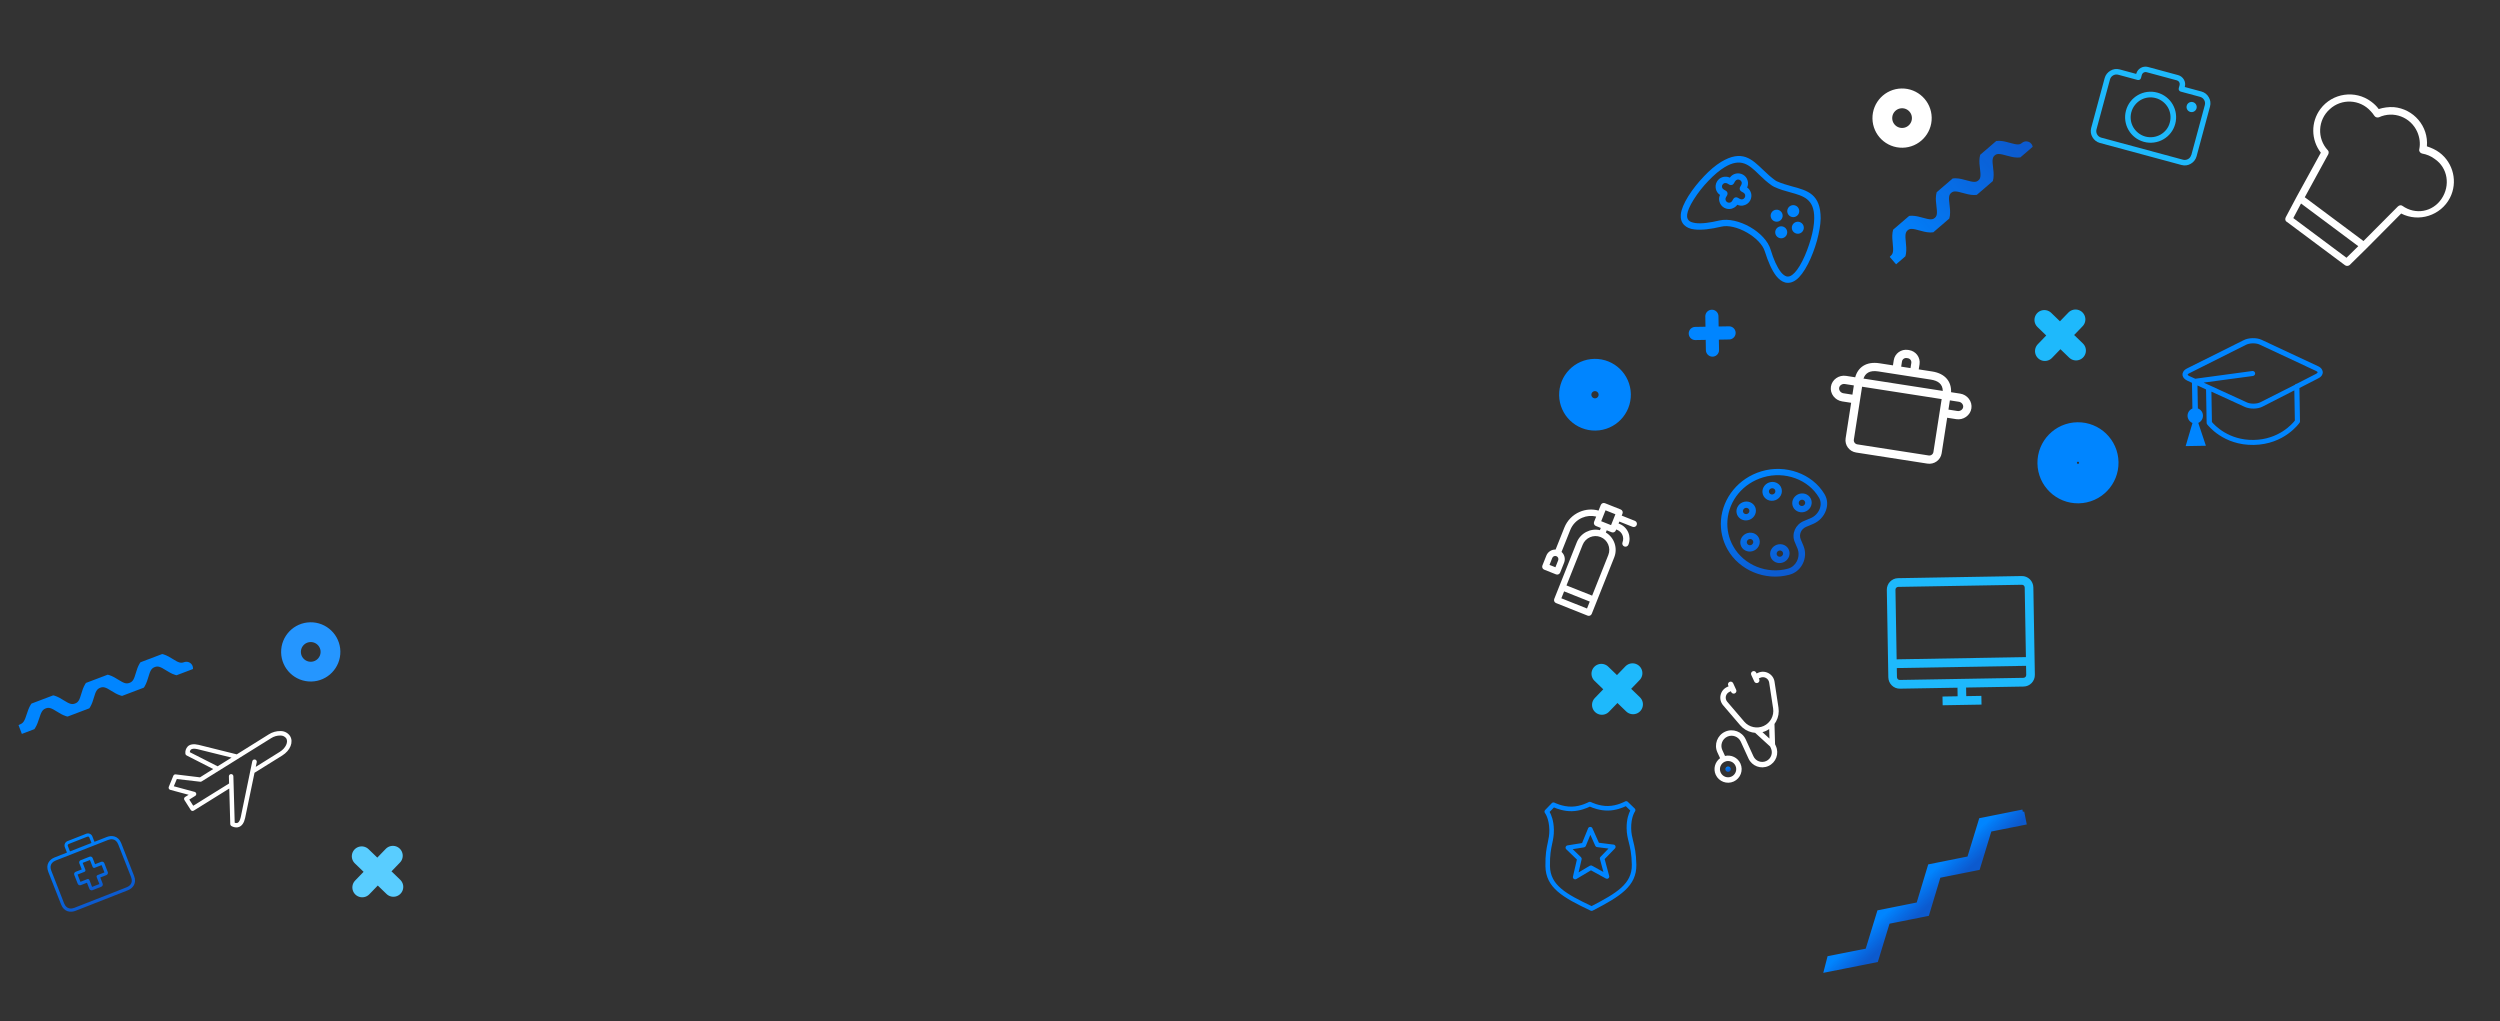 <?xml version="1.0" encoding="UTF-8"?> <svg xmlns="http://www.w3.org/2000/svg" width="235" height="96" viewBox="0 0 235 96" fill="none"><rect x="0" y="0" width="235" height="96" fill="#333333" stroke="none"/> <path d="M207.624 9.142C207.482 8.881 207.242 8.685 206.932 8.601L205.369 8.179L205.374 8.16C205.438 7.925 205.404 7.674 205.285 7.48C205.168 7.277 204.977 7.124 204.742 7.06L201.918 6.297C201.673 6.231 201.431 6.267 201.228 6.384C201.024 6.501 200.872 6.692 200.808 6.927L200.803 6.946L199.25 6.526C198.939 6.442 198.633 6.491 198.379 6.645C198.128 6.789 197.92 7.036 197.839 7.337L196.572 12.025C196.489 12.336 196.537 12.642 196.691 12.896C196.835 13.147 197.082 13.355 197.383 13.436L205.065 15.511C205.376 15.595 205.682 15.547 205.936 15.393C206.187 15.249 206.395 15.002 206.476 14.7L207.742 10.012C207.826 9.702 207.778 9.396 207.624 9.142ZM205.987 14.568L205.977 14.566C205.931 14.735 205.825 14.868 205.681 14.95C205.538 15.033 205.369 15.058 205.2 15.012L197.518 12.937C197.349 12.892 197.216 12.785 197.133 12.642C197.051 12.498 197.026 12.33 197.071 12.16L198.338 7.472C198.384 7.302 198.49 7.17 198.634 7.087C198.777 7.005 198.946 6.979 199.115 7.025L200.932 7.516C201.073 7.554 201.217 7.472 201.255 7.331L201.328 7.058C201.356 6.954 201.42 6.87 201.503 6.822C201.587 6.774 201.691 6.762 201.795 6.79L204.61 7.55C204.713 7.578 204.797 7.641 204.845 7.725C204.893 7.808 204.906 7.913 204.878 8.016L204.804 8.289C204.766 8.43 204.848 8.574 204.989 8.612L206.806 9.103C206.976 9.149 207.109 9.255 207.191 9.399C207.274 9.542 207.299 9.711 207.253 9.88L205.987 14.568Z" fill="#1EB9FC"></path> <path d="M202.783 8.703C202.143 8.53 201.488 8.636 200.962 8.938C200.424 9.248 200.015 9.753 199.842 10.393C199.669 11.033 199.775 11.688 200.077 12.214C200.386 12.752 200.892 13.162 201.532 13.335C202.172 13.508 202.827 13.402 203.353 13.099C203.891 12.79 204.3 12.285 204.473 11.644C204.646 11.004 204.54 10.349 204.238 9.823C203.936 9.297 203.423 8.876 202.783 8.703ZM203.089 12.654C202.673 12.886 202.166 12.97 201.667 12.836C201.168 12.701 200.772 12.372 200.529 11.963C200.288 11.544 200.213 11.039 200.347 10.54C200.482 10.041 200.811 9.645 201.22 9.402C201.639 9.162 202.144 9.086 202.643 9.221C203.142 9.356 203.538 9.685 203.781 10.094C204.022 10.512 204.097 11.018 203.962 11.517C203.837 12.018 203.508 12.414 203.089 12.654Z" fill="#1EB9FC"></path> <path d="M205.888 10.521C206.143 10.59 206.405 10.439 206.474 10.185C206.543 9.93 206.392 9.668 206.137 9.599C205.882 9.53 205.62 9.681 205.551 9.935C205.482 10.19 205.633 10.453 205.888 10.521Z" fill="#1EB9FC"></path> <path d="M153.33 77.866C153.312 76.808 153.683 76.284 153.686 76.281C153.75 76.194 153.741 76.073 153.663 75.999L153.011 75.369C152.943 75.303 152.84 75.29 152.757 75.336C152.75 75.34 152.014 75.751 151.157 75.765C150.3 75.78 149.55 75.396 149.543 75.392C149.478 75.359 149.401 75.36 149.338 75.395C149.331 75.399 148.595 75.809 147.738 75.824C146.881 75.839 146.131 75.455 146.124 75.451C146.04 75.407 145.937 75.424 145.871 75.492L145.241 76.144C145.167 76.221 145.162 76.341 145.227 76.425C145.231 76.43 145.62 76.94 145.638 77.998C145.646 78.48 145.574 78.814 145.491 79.201C145.378 79.724 145.25 80.317 145.27 81.425C145.305 83.455 146.899 84.358 149.522 85.604C149.552 85.618 149.584 85.625 149.617 85.625C149.649 85.624 149.682 85.616 149.711 85.601C152.289 84.265 153.852 83.307 153.817 81.277C153.797 80.17 153.65 79.582 153.519 79.063C153.422 78.679 153.339 78.347 153.33 77.866ZM149.609 85.172C147.201 84.026 145.728 83.213 145.697 81.417C145.679 80.359 145.801 79.792 145.909 79.291C145.994 78.895 146.074 78.521 146.065 77.991C146.05 77.121 145.809 76.572 145.666 76.32L146.072 75.899C146.354 76.023 147.005 76.265 147.745 76.252C148.527 76.239 149.2 75.945 149.448 75.821C149.7 75.936 150.383 76.207 151.164 76.194C151.905 76.181 152.547 75.915 152.824 75.783L153.245 76.189C153.11 76.446 152.888 77.004 152.903 77.873C152.912 78.404 153.006 78.774 153.105 79.167C153.23 79.664 153.371 80.226 153.39 81.285C153.421 83.08 151.976 83.943 149.609 85.172Z" fill="#0085FF"></path> <path d="M151.677 79.392L150.297 79.219L149.679 77.844C149.609 77.688 149.351 77.692 149.286 77.851L148.716 79.246L147.343 79.467C147.263 79.48 147.197 79.536 147.173 79.614C147.148 79.691 147.17 79.775 147.228 79.832L148.228 80.798L147.858 82.397C147.838 82.481 147.871 82.567 147.94 82.618C148.009 82.668 148.101 82.673 148.175 82.629L149.551 81.811L150.955 82.581C150.988 82.599 151.025 82.608 151.061 82.608C151.107 82.607 151.152 82.591 151.189 82.562C151.257 82.509 151.286 82.421 151.263 82.338L150.838 80.753L151.804 79.753C151.86 79.695 151.879 79.609 151.852 79.533C151.825 79.457 151.758 79.402 151.677 79.392ZM150.447 80.543C150.395 80.597 150.375 80.675 150.394 80.747L150.721 81.965L149.65 81.378C149.616 81.359 149.58 81.351 149.543 81.351C149.507 81.352 149.47 81.362 149.437 81.381L148.387 82.006L148.672 80.777C148.689 80.703 148.666 80.627 148.612 80.575L147.833 79.822L148.903 79.65C148.976 79.638 149.038 79.589 149.067 79.52L149.494 78.475L149.956 79.505C149.987 79.573 150.05 79.62 150.124 79.629L151.2 79.764L150.447 80.543Z" fill="#0085FF"></path> <path d="M166.239 63.278C165.93 63.111 165.571 63.099 165.253 63.245L165.118 63.307L165.082 63.23C165.024 63.102 164.872 63.045 164.744 63.104C164.616 63.163 164.56 63.314 164.618 63.442L164.902 64.061C164.96 64.189 165.112 64.246 165.24 64.187C165.368 64.128 165.425 63.977 165.366 63.849L165.33 63.771L165.465 63.709C165.637 63.631 165.83 63.637 165.996 63.727C166.162 63.816 166.274 63.975 166.302 64.161L166.674 66.599C166.777 67.279 166.413 67.954 165.787 68.241C165.162 68.527 164.412 68.362 163.965 67.84L162.362 65.966C162.239 65.823 162.192 65.635 162.232 65.451C162.273 65.267 162.395 65.116 162.566 65.038L162.701 64.976L162.736 65.053C162.795 65.181 162.946 65.238 163.075 65.179C163.203 65.12 163.259 64.969 163.2 64.841L162.917 64.222C162.858 64.094 162.707 64.037 162.578 64.096C162.45 64.155 162.394 64.306 162.453 64.434L162.488 64.512L162.353 64.574C162.035 64.719 161.809 64.999 161.734 65.341C161.659 65.683 161.746 66.032 161.974 66.298L163.577 68.171C163.871 68.514 164.259 68.747 164.699 68.844C164.794 68.865 164.889 68.878 164.983 68.886L166.392 70.173L166.469 70.34C166.676 70.793 166.476 71.331 166.023 71.539C165.57 71.746 165.033 71.546 164.825 71.093L164.096 69.502C163.76 68.769 162.89 68.445 162.156 68.781C161.423 69.117 161.099 69.987 161.435 70.721L161.687 71.27C161.207 71.62 161.023 72.272 161.28 72.832C161.573 73.472 162.332 73.754 162.971 73.461C163.611 73.168 163.893 72.409 163.6 71.769C163.343 71.209 162.729 70.923 162.151 71.058L161.899 70.508C161.681 70.031 161.891 69.464 162.369 69.245C162.846 69.026 163.413 69.237 163.632 69.715L164.361 71.306C164.686 72.015 165.527 72.328 166.236 72.003C166.945 71.678 167.257 70.837 166.933 70.128L166.856 69.96L166.801 68.053C166.857 67.976 166.909 67.895 166.955 67.81C167.169 67.413 167.246 66.968 167.178 66.522L166.807 64.084C166.754 63.738 166.547 63.444 166.239 63.278ZM163.136 71.982C163.312 72.366 163.143 72.821 162.759 72.997C162.375 73.173 161.92 73.004 161.744 72.62C161.568 72.236 161.737 71.781 162.121 71.605C162.505 71.429 162.96 71.598 163.136 71.982ZM166.33 69.425L165.671 68.823C165.783 68.793 165.893 68.754 166 68.705C166.107 68.656 166.209 68.598 166.304 68.533L166.33 69.425Z" fill="white"></path> <path d="M162.546 72.533C162.674 72.474 162.73 72.323 162.672 72.195C162.613 72.066 162.462 72.01 162.333 72.069C162.205 72.127 162.149 72.279 162.208 72.407C162.266 72.535 162.418 72.591 162.546 72.533Z" fill="url(#paint0_linear)"></path> <path d="M152.237 49.249L152.144 49.212L152.218 49.026L153.461 49.521C153.615 49.582 153.789 49.506 153.851 49.352C153.912 49.198 153.837 49.023 153.684 48.962L152.441 48.467L152.515 48.281C152.576 48.127 152.502 47.952 152.348 47.891L150.864 47.3C150.71 47.239 150.536 47.314 150.474 47.468L150.265 47.995C149.678 47.831 149.057 47.872 148.488 48.117C147.826 48.402 147.314 48.928 147.047 49.599L146.227 51.658C145.857 51.645 145.501 51.863 145.356 52.227L144.986 53.158C144.924 53.312 144.999 53.487 145.153 53.548L146.266 53.991C146.419 54.052 146.594 53.977 146.655 53.823L147.026 52.892C147.171 52.527 147.062 52.124 146.784 51.88L147.604 49.821C147.811 49.299 148.209 48.89 148.723 48.669C149.145 48.487 149.603 48.45 150.041 48.558L149.844 49.051C149.783 49.206 149.858 49.38 150.011 49.441L150.475 49.626L150.392 49.834C149.499 49.634 148.563 50.11 148.212 50.991L146.581 55.088L146.099 56.298C146.038 56.452 146.113 56.627 146.267 56.688L149.235 57.87C149.388 57.931 149.563 57.856 149.624 57.701L150.106 56.491L151.737 52.394C152.088 51.514 151.735 50.525 150.949 50.056L151.032 49.848L151.495 50.032C151.649 50.093 151.823 50.018 151.885 49.864L151.922 49.771L152.015 49.808C152.475 49.991 152.7 50.516 152.516 50.978C152.454 51.132 152.529 51.307 152.683 51.368C152.837 51.429 153.011 51.354 153.072 51.2C153.379 50.429 153.004 49.554 152.237 49.249ZM146.21 53.322L145.653 53.1L145.913 52.448C145.974 52.294 146.149 52.219 146.302 52.28C146.456 52.341 146.531 52.516 146.469 52.67L146.21 53.322ZM149.179 57.2L146.767 56.24L147.027 55.589L149.438 56.549L149.179 57.2ZM151.181 52.172L149.661 55.99L147.249 55.03L148.769 51.212C149.035 50.545 149.792 50.217 150.457 50.482C151.122 50.746 151.446 51.505 151.181 52.172ZM151.439 49.363L150.512 48.994L150.92 47.969L151.847 48.339L151.439 49.363Z" fill="white"></path> <path d="M171.528 46.49C171.52 46.474 171.518 46.471 171.496 46.435C170.337 44.508 167.819 43.63 165.575 44.303C163.412 44.95 161.938 46.798 161.771 48.893C161.702 49.855 161.912 50.804 162.381 51.636C163.477 53.599 165.926 54.637 168.188 54.03C168.298 54.001 168.383 53.971 168.462 53.938C168.883 53.762 169.228 53.441 169.446 53.016C169.723 52.476 169.753 51.857 169.527 51.317L169.267 50.693C169.079 50.245 169.308 49.72 169.776 49.525L170.427 49.252C170.99 49.017 171.431 48.557 171.636 47.989C171.824 47.469 171.785 46.938 171.528 46.49ZM171.061 47.808C170.916 48.208 170.595 48.545 170.2 48.71L169.549 48.982C168.769 49.308 168.388 50.182 168.7 50.93L168.961 51.554C169.119 51.932 169.097 52.385 168.902 52.765C168.726 53.107 168.437 53.349 168.086 53.448C166.116 54.002 163.92 53.135 162.918 51.341C162.504 50.605 162.318 49.767 162.38 48.919C162.53 47.023 163.849 45.433 165.739 44.868C167.786 44.254 170.007 45.087 170.989 46.783C171.165 47.085 171.191 47.449 171.061 47.808ZM164.982 48.357C165.181 47.9 164.966 47.385 164.501 47.206C164.036 47.027 163.499 47.251 163.3 47.708C163.101 48.165 163.316 48.679 163.781 48.859C164.246 49.038 164.783 48.814 164.982 48.357ZM163.861 47.924C163.927 47.772 164.106 47.697 164.261 47.757C164.416 47.817 164.488 47.988 164.421 48.141C164.355 48.293 164.176 48.368 164.021 48.308C163.866 48.248 163.794 48.077 163.861 47.924ZM168.837 46.575C168.433 46.88 168.351 47.44 168.653 47.823C168.956 48.206 169.529 48.27 169.934 47.964C170.338 47.658 170.421 47.1 170.117 46.716C169.814 46.333 169.242 46.269 168.837 46.575ZM169.568 47.501C169.433 47.603 169.242 47.582 169.141 47.454C169.04 47.326 169.068 47.14 169.202 47.038L169.202 47.038C169.337 46.936 169.529 46.958 169.629 47.085C169.73 47.213 169.703 47.399 169.568 47.501ZM163.955 50.265C163.55 50.571 163.468 51.129 163.771 51.513C164.074 51.896 164.647 51.959 165.052 51.653C165.455 51.348 165.538 50.788 165.236 50.406C164.933 50.022 164.36 49.959 163.955 50.265ZM164.686 51.191C164.552 51.292 164.36 51.271 164.259 51.144C164.159 51.016 164.186 50.829 164.321 50.728C164.456 50.626 164.647 50.647 164.748 50.775C164.848 50.902 164.821 51.089 164.686 51.191ZM166.473 45.31C165.972 45.383 165.614 45.836 165.674 46.32C165.734 46.805 166.189 47.139 166.691 47.066C167.192 46.993 167.55 46.541 167.49 46.056C167.43 45.571 166.974 45.237 166.473 45.31ZM166.885 46.144C166.905 46.305 166.786 46.456 166.618 46.48C166.451 46.505 166.299 46.394 166.279 46.232C166.259 46.071 166.378 45.919 166.546 45.895C166.713 45.871 166.865 45.982 166.885 46.144ZM167.198 51.163C166.697 51.236 166.338 51.689 166.398 52.173C166.458 52.658 166.913 52.992 167.415 52.919C167.917 52.846 168.275 52.394 168.215 51.909C168.155 51.424 167.7 51.09 167.198 51.163ZM167.609 51.997C167.629 52.158 167.51 52.309 167.343 52.334C167.176 52.358 167.024 52.246 167.004 52.085C166.984 51.924 167.103 51.773 167.27 51.748C167.438 51.724 167.589 51.835 167.609 51.997Z" fill="url(#paint1_linear)"></path> <circle cx="149.929" cy="37.104" r="1.855" transform="rotate(-0.988 149.929 37.104)" stroke="#0085FF" stroke-width="3.032"></circle> <circle cx="178.795" cy="11.102" r="1.855" transform="rotate(-0.988 178.795 11.102)" stroke="white" stroke-width="1.859"></circle> <circle cx="195.33" cy="43.503" r="1.956" transform="rotate(-0.988 195.33 43.503)" stroke="#0085FF" stroke-width="3.71"></circle> <path d="M159.357 31.347L162.532 31.292M160.917 29.732L160.972 32.907" stroke="#0085FF" stroke-width="1.237" stroke-linecap="round"></path> <path d="M150.527 63.33L153.508 66.21M153.458 63.28L150.578 66.261" stroke="#1EB9FC" stroke-width="1.855" stroke-linecap="round"></path> <g clip-path="url(#clip0)"> <path d="M190.464 13.907C189.435 14.792 188.12 13.263 187.102 14.138C186.074 15.023 187.389 16.552 186.372 17.427C185.343 18.312 184.027 16.783 183.01 17.658C181.981 18.543 183.296 20.073 182.279 20.948C181.25 21.833 179.935 20.303 178.917 21.179C177.9 22.054 179.17 23.622 178.141 24.507" stroke="url(#paint2_linear)" stroke-width="1.237" stroke-miterlimit="10" stroke-linecap="round" stroke-linejoin="round"></path> </g> <path d="M169.954 24.808C170.292 24.148 170.586 23.369 170.801 22.601C170.999 21.861 171.132 21.139 171.143 20.533C171.142 18.252 169.926 17.913 168.459 17.523C167.997 17.39 167.499 17.256 167.027 17.043L166.887 16.963C166.462 16.666 166.092 16.307 165.741 15.977C164.649 14.93 163.744 14.044 161.775 15.224C161.26 15.543 160.693 16.018 160.172 16.575C159.621 17.151 159.103 17.802 158.708 18.431C158.274 19.13 158.049 19.688 157.996 20.14C157.959 20.564 158.063 20.901 158.31 21.153C158.536 21.374 158.86 21.522 159.262 21.565C159.936 21.651 160.838 21.534 161.781 21.31C162.454 21.137 163.387 21.389 164.199 21.851C165.012 22.313 165.705 22.985 165.9 23.653C166.19 24.578 166.55 25.413 166.969 25.948C167.219 26.257 167.504 26.475 167.81 26.556C168.138 26.631 168.488 26.571 168.849 26.294C169.202 26.031 169.567 25.553 169.954 24.808ZM168.484 25.827C168.288 25.975 168.113 26.024 167.949 25.986C167.771 25.94 167.59 25.801 167.414 25.589C167.035 25.114 166.708 24.353 166.45 23.502C166.22 22.666 165.433 21.866 164.494 21.332C163.555 20.798 162.465 20.531 161.632 20.724C160.755 20.93 159.925 21.052 159.345 20.963C159.073 20.919 158.853 20.85 158.731 20.706C158.615 20.584 158.566 20.409 158.594 20.165C158.633 19.835 158.824 19.368 159.219 18.74C159.589 18.153 160.078 17.523 160.613 16.974C161.109 16.459 161.624 16.01 162.102 15.725C163.661 14.776 164.431 15.51 165.336 16.396C165.707 16.755 166.091 17.122 166.558 17.443C166.572 17.451 166.572 17.451 166.586 17.459L166.74 17.547C166.754 17.555 166.754 17.555 166.768 17.563C167.296 17.808 167.808 17.951 168.307 18.086C169.523 18.425 170.555 18.697 170.537 20.522C170.536 21.078 170.421 21.736 170.225 22.44C170.012 23.173 169.742 23.909 169.419 24.541C169.081 25.202 168.778 25.604 168.484 25.827Z" fill="#0085FF"></path> <path d="M164.6 18.147C164.531 17.941 164.419 17.748 164.231 17.622C164.32 17.432 164.34 17.202 164.285 17.004L164.279 16.982C164.213 16.74 164.065 16.545 163.84 16.417C163.616 16.29 163.35 16.268 163.13 16.329C162.933 16.383 162.731 16.509 162.605 16.698C162.401 16.6 162.185 16.588 161.973 16.635L161.951 16.641C161.71 16.707 161.514 16.856 161.387 17.08C161.259 17.304 161.238 17.57 161.298 17.79C161.358 18.01 161.479 18.189 161.681 18.323C161.583 18.527 161.564 18.757 161.632 18.963C161.699 19.205 161.847 19.4 162.071 19.528C162.295 19.655 162.561 19.677 162.781 19.616C162.987 19.548 163.181 19.436 163.306 19.247C163.51 19.345 163.74 19.364 163.946 19.296C164.188 19.23 164.384 19.081 164.511 18.857C164.639 18.633 164.66 18.367 164.6 18.147ZM163.803 18.733C163.715 18.757 163.629 18.745 163.545 18.697L163.349 18.585C163.209 18.506 163.019 18.546 162.931 18.7L162.828 18.883C162.78 18.967 162.712 19.021 162.624 19.045C162.536 19.069 162.45 19.057 162.366 19.009C162.282 18.962 162.228 18.894 162.204 18.806C162.18 18.718 162.191 18.632 162.239 18.548L162.351 18.352C162.43 18.212 162.39 18.022 162.236 17.934L162.04 17.822C161.956 17.775 161.902 17.707 161.877 17.619C161.859 17.553 161.857 17.459 161.905 17.375C161.953 17.291 162.021 17.237 162.109 17.212C162.109 17.212 162.109 17.212 162.131 17.206C162.211 17.196 162.297 17.208 162.367 17.248L162.563 17.36C162.703 17.439 162.893 17.399 162.98 17.245L163.092 17.049C163.14 16.965 163.208 16.91 163.296 16.886C163.383 16.862 163.469 16.874 163.554 16.922C163.638 16.969 163.692 17.037 163.716 17.125C163.716 17.125 163.716 17.125 163.722 17.147C163.732 17.227 163.72 17.313 163.68 17.383L163.569 17.579C163.489 17.72 163.53 17.909 163.684 17.997L163.88 18.109C163.964 18.156 164.018 18.224 164.042 18.312C164.066 18.4 164.055 18.486 164.007 18.57C163.959 18.654 163.891 18.708 163.803 18.733Z" fill="#0085FF"></path> <path d="M168.287 20.337C168.558 20.491 168.902 20.396 169.056 20.125C169.21 19.855 169.116 19.51 168.845 19.356C168.574 19.202 168.23 19.297 168.076 19.568C167.922 19.838 168.016 20.183 168.287 20.337Z" fill="#0085FF"></path> <path d="M167.155 22.327C167.426 22.481 167.771 22.386 167.925 22.115C168.079 21.844 167.984 21.5 167.713 21.346C167.442 21.192 167.098 21.287 166.944 21.557C166.79 21.828 166.884 22.173 167.155 22.327Z" fill="#0085FF"></path> <path d="M166.726 20.766C166.997 20.92 167.342 20.825 167.496 20.555C167.65 20.284 167.555 19.939 167.284 19.785C167.013 19.631 166.669 19.726 166.515 19.997C166.361 20.268 166.456 20.612 166.726 20.766Z" fill="#0085FF"></path> <path d="M168.716 21.897C168.987 22.052 169.331 21.957 169.485 21.686C169.639 21.415 169.545 21.071 169.274 20.917C169.003 20.763 168.659 20.857 168.505 21.128C168.35 21.399 168.445 21.743 168.716 21.897Z" fill="#0085FF"></path> <path d="M217.894 34.42L212.593 31.943C212.136 31.724 211.365 31.737 210.916 31.971L205.582 34.632C205.208 34.82 205.152 35.078 205.154 35.214C205.157 35.35 205.221 35.59 205.602 35.78L206.044 35.984L206.086 38.401C205.816 38.512 205.624 38.787 205.629 39.089C205.634 39.391 205.835 39.66 206.094 39.761L205.451 41.933L207.355 41.9L206.638 39.752C206.908 39.641 207.084 39.366 207.079 39.064C207.074 38.747 206.873 38.493 206.599 38.392L206.562 36.232L207.369 36.611L207.424 39.753C207.424 39.799 207.44 39.844 207.471 39.889C207.548 39.978 208.986 41.872 211.856 41.823C214.727 41.773 216.098 39.815 216.157 39.739C216.187 39.693 216.201 39.647 216.2 39.602L216.146 36.475L217.914 35.568C218.288 35.38 218.344 35.123 218.342 34.986C218.325 34.851 218.275 34.595 217.894 34.42ZM215.716 39.535C215.479 39.841 214.205 41.314 211.848 41.354C209.492 41.395 208.168 39.967 207.921 39.669L207.872 36.814L211.024 38.256C211.253 38.358 211.556 38.413 211.858 38.408C212.175 38.402 212.476 38.337 212.701 38.212L215.667 36.695L215.716 39.535ZM217.695 35.149L215.898 36.071C215.822 36.073 215.762 36.104 215.733 36.165L212.482 37.807C212.168 37.979 211.549 37.99 211.213 37.829L207.147 35.965L211.775 35.342C211.911 35.324 211.999 35.202 211.982 35.081C211.965 34.945 211.842 34.857 211.722 34.874L206.355 35.601L205.806 35.354C205.669 35.296 205.638 35.221 205.638 35.221C205.638 35.206 205.667 35.145 205.802 35.082L211.135 32.406C211.3 32.328 211.526 32.278 211.752 32.274C211.994 32.27 212.236 32.311 212.389 32.384L217.69 34.862C217.827 34.92 217.858 34.98 217.859 35.01C217.859 35.01 217.815 35.086 217.695 35.149Z" fill="#0085FF"></path> <path d="M230.294 18.602C231.053 17.127 230.619 15.316 229.308 14.338C228.953 14.073 228.537 13.89 228.128 13.755C228.293 11.88 226.885 10.234 225.01 10.069C224.519 10.043 224.043 10.112 223.6 10.25C223.388 9.964 223.162 9.753 222.889 9.55C221.387 8.429 219.241 8.741 218.12 10.243C217.204 11.473 217.228 13.149 218.158 14.353L215.906 18.455L214.855 20.434C214.781 20.591 214.808 20.782 214.965 20.856L220.428 24.931C220.565 25.033 220.755 25.005 220.864 24.916L222.462 23.345L225.711 20.072C227.369 20.926 229.439 20.26 230.294 18.602ZM220.569 24.229L215.571 20.5L216.297 19.129L221.677 23.142L220.569 24.229ZM225.825 19.349C225.688 19.247 225.525 19.295 225.396 19.412L222.167 22.657L216.649 18.541L218.861 14.494C218.915 14.365 218.914 14.194 218.805 14.113C217.794 13.018 217.857 11.28 219 10.262C220.094 9.25 221.832 9.314 222.851 10.456C222.967 10.585 223.083 10.714 223.179 10.871C223.275 11.027 223.452 11.075 223.616 11.027C224.984 10.389 226.607 11.005 227.224 12.401C227.444 12.905 227.527 13.477 227.413 14.029C227.365 14.206 227.489 14.383 227.666 14.431C228.116 14.511 228.505 14.674 228.86 14.939C230.102 15.78 230.345 17.45 229.503 18.692C228.662 19.935 227.047 20.218 225.825 19.349Z" fill="white"></path> <path d="M192.167 30.073L195.148 32.953M195.098 30.022L192.218 33.003" stroke="#1EB9FC" stroke-width="1.855" stroke-linecap="round"></path> <path d="M185.07 37.481C184.87 37.222 184.582 37.051 184.26 37.001L183.401 36.868C183.442 35.897 182.877 35.113 181.625 34.918L180.361 34.722L180.437 34.237C180.535 33.604 180.095 33.007 179.455 32.908L179.352 32.892C178.712 32.792 178.111 33.226 178.013 33.86L177.937 34.344L176.673 34.148C175.421 33.953 174.644 34.53 174.389 35.465L173.531 35.332C172.859 35.227 172.209 35.676 172.106 36.339C172.003 37 172.485 37.626 173.157 37.731L174.008 37.863L173.488 41.207C173.389 41.84 173.83 42.436 174.47 42.536L181.176 43.579C181.815 43.679 182.416 43.245 182.515 42.611L183.035 39.268L183.886 39.401C184.209 39.451 184.535 39.376 184.804 39.189C185.376 38.794 185.495 38.032 185.07 37.481ZM178.786 33.98C178.819 33.769 179.019 33.624 179.233 33.657L179.336 33.673C179.549 33.707 179.696 33.905 179.663 34.117L179.588 34.601L178.711 34.465L178.786 33.98ZM176.554 34.913L181.506 35.684C182.168 35.787 182.611 36.092 182.621 36.746L175.169 35.587C175.336 35.088 175.736 34.786 176.554 34.913ZM173.276 36.965C173.029 36.927 172.844 36.69 172.88 36.459C172.916 36.228 173.164 36.059 173.411 36.097L174.262 36.23L174.127 37.098L173.276 36.965ZM181.741 42.491C181.708 42.702 181.508 42.847 181.295 42.814L174.589 41.77C174.376 41.737 174.229 41.538 174.262 41.327L175.036 36.35L182.516 37.514L181.741 42.491ZM184.005 38.635L183.154 38.502L183.289 37.635L184.14 37.767C184.388 37.806 184.573 38.042 184.537 38.273C184.501 38.504 184.253 38.673 184.005 38.635Z" fill="white"></path> <path d="M190.396 76.892L186.701 77.63L185.6 81.233L181.906 81.972L180.826 85.555L177.131 86.294L176.03 89.897L172.232 90.651L172.293 90.414L175.862 89.711L176.963 86.108L180.657 85.369L181.737 81.786L185.431 81.047L186.533 77.444L190.227 76.706" stroke="url(#paint3_linear)" stroke-width="1.237"></path> <path d="M190.042 54.148L178.416 54.348C177.824 54.358 177.351 54.853 177.361 55.452L177.503 63.669C177.513 64.268 178.003 64.746 178.596 64.736L184.003 64.643L184.016 65.45L182.595 65.474L182.609 66.295L186.263 66.232L186.249 65.412L184.828 65.436L184.814 64.629L190.221 64.536C190.813 64.526 191.287 64.03 191.276 63.432L191.135 55.215C191.124 54.616 190.634 54.137 190.042 54.148ZM178.431 55.168L190.056 54.968C190.201 54.965 190.321 55.082 190.323 55.229L190.436 61.768L178.285 61.977L178.173 55.438C178.17 55.292 178.286 55.171 178.431 55.168ZM190.207 63.716L178.581 63.916C178.437 63.919 178.317 63.801 178.314 63.655L178.299 62.797L190.45 62.588L190.465 63.446C190.467 63.592 190.352 63.713 190.207 63.716Z" fill="#1EB9FC"></path> <circle cx="29.21" cy="61.279" r="1.855" transform="rotate(-0.988 29.21 61.279)" stroke="#2596FF" stroke-width="1.859"></circle> <path d="M9.512 81.011C9.512 81.011 9.511 81.011 9.511 81.011L8.936 81.237L8.71 80.661C8.665 80.544 8.535 80.486 8.418 80.531C8.418 80.531 8.417 80.531 8.417 80.532L7.587 80.857C7.471 80.903 7.414 81.034 7.459 81.15L7.685 81.726L7.111 81.951C6.994 81.996 6.936 82.127 6.981 82.243C6.981 82.244 6.982 82.245 6.982 82.246L7.307 83.075C7.353 83.191 7.484 83.248 7.6 83.202L8.176 82.976L8.401 83.551C8.446 83.667 8.577 83.725 8.693 83.68C8.694 83.68 8.694 83.68 8.695 83.68L9.523 83.355C9.639 83.309 9.696 83.178 9.651 83.062L9.425 82.486L10.001 82.26C10.117 82.216 10.175 82.085 10.13 81.968C10.13 81.968 10.13 81.967 10.13 81.967L9.805 81.138C9.759 81.022 9.628 80.965 9.512 81.011ZM9.819 82.006L9.174 82.259C9.097 82.289 9.058 82.377 9.089 82.455L9.342 83.1L8.656 83.369L8.403 82.725C8.372 82.647 8.284 82.608 8.206 82.639L7.561 82.892L7.293 82.207L7.938 81.954C8.016 81.924 8.054 81.836 8.023 81.758L7.77 81.111L8.454 80.843L8.707 81.488C8.738 81.566 8.826 81.604 8.904 81.573L9.55 81.32L9.819 82.006Z" fill="url(#paint4_linear)"></path> <path d="M10.043 78.675L8.88 79.132L8.685 78.635C8.604 78.405 8.352 78.285 8.122 78.367C8.11 78.371 8.099 78.376 8.088 78.381L6.366 79.057C6.135 79.134 6.01 79.384 6.087 79.615C6.091 79.626 6.095 79.638 6.1 79.65L6.294 80.143L5.131 80.6C4.682 80.776 4.257 81.237 4.539 81.956L5.744 85.025C6.026 85.744 6.651 85.793 7.1 85.617L12.011 83.69C12.46 83.514 12.885 83.052 12.603 82.334L11.399 79.267C11.117 78.549 10.494 78.499 10.043 78.675ZM6.382 79.539C6.366 79.498 6.323 79.388 6.474 79.329L8.194 78.653C8.345 78.594 8.388 78.703 8.405 78.745L8.598 79.239L6.576 80.033L6.382 79.539ZM12.32 82.445C12.565 83.068 12.109 83.326 11.9 83.407L6.989 85.335C6.781 85.416 6.271 85.538 6.026 84.915L4.823 81.848C4.578 81.224 5.034 80.967 5.243 80.885L10.154 78.958C10.362 78.876 10.872 78.754 11.117 79.378L12.32 82.445Z" fill="url(#paint5_linear)"></path> <g clip-path="url(#clip1)"> <path d="M17.523 62.824C16.235 63.313 15.602 61.642 14.328 62.125C13.041 62.613 13.674 64.284 12.4 64.766C11.113 65.255 10.479 63.584 9.206 64.067C7.918 64.555 8.551 66.226 7.278 66.708C5.99 67.197 5.357 65.526 4.083 66.009C2.81 66.492 3.386 68.184 2.098 68.672" stroke="#0085FF" stroke-width="1.237" stroke-miterlimit="10" stroke-linecap="round" stroke-linejoin="round"></path> </g> <path d="M17.4 74.914C17.304 74.975 17.273 75.1 17.332 75.197L17.925 76.131C17.954 76.178 18.001 76.211 18.055 76.224C18.079 76.229 18.104 76.23 18.128 76.227C18.158 76.224 18.187 76.213 18.213 76.198L21.551 74.121L21.645 77.472C21.647 77.538 21.68 77.599 21.735 77.636C21.907 77.744 22.109 77.792 22.311 77.773C22.367 77.766 22.421 77.752 22.473 77.732C22.752 77.622 22.943 77.341 23.041 76.89L23.924 72.641L26.526 71.023C27.292 70.547 27.616 69.736 27.26 69.179C27.062 68.889 26.73 68.717 26.375 68.719C25.98 68.71 25.59 68.82 25.259 69.035L22.257 70.909L18.666 70.015C18.214 69.909 17.873 69.956 17.655 70.157C17.474 70.345 17.391 70.604 17.428 70.86C17.438 70.925 17.479 70.981 17.538 71.011L20.041 72.288L18.797 73.07L16.512 72.792C16.419 72.782 16.329 72.834 16.293 72.92L15.864 73.97C15.842 74.026 15.845 74.088 15.873 74.141C15.9 74.194 15.95 74.233 16.009 74.247L17.732 74.71L17.4 74.914ZM17.842 70.704C17.843 70.615 17.878 70.531 17.939 70.466C18.047 70.367 18.266 70.352 18.569 70.422L21.767 71.215L20.455 72.031L17.842 70.704ZM16.339 73.909L16.622 73.228L18.819 73.483C18.866 73.489 18.914 73.478 18.955 73.454L25.483 69.391C25.742 69.222 26.046 69.135 26.356 69.139C26.572 69.132 26.777 69.23 26.905 69.401C27.126 69.749 26.85 70.333 26.302 70.673L24.041 72.085L24.134 71.641C24.157 71.527 24.082 71.416 23.966 71.393C23.85 71.371 23.738 71.445 23.715 71.56L22.631 76.812C22.565 77.111 22.459 77.297 22.322 77.352C22.236 77.38 22.143 77.374 22.062 77.337L21.937 72.965C21.934 72.85 21.837 72.76 21.721 72.763C21.604 72.767 21.512 72.863 21.516 72.978L21.534 73.646L18.164 75.74L17.793 75.16L18.346 74.815C18.418 74.772 18.458 74.692 18.447 74.611C18.437 74.529 18.379 74.462 18.299 74.438L16.339 73.909Z" fill="white"></path> <path d="M33.998 80.488L36.979 83.368M36.929 80.437L34.049 83.418" stroke="#59CDFF" stroke-width="1.855" stroke-linecap="round"></path> <defs> <linearGradient id="paint0_linear" x1="162.333" y1="72.069" x2="162.546" y2="72.533" gradientUnits="userSpaceOnUse"> <stop stop-color="#0085FF"></stop> <stop offset="1" stop-color="#0066FF" stop-opacity="0.76"></stop> </linearGradient> <linearGradient id="paint1_linear" x1="165.035" y1="44.495" x2="168.904" y2="53.754" gradientUnits="userSpaceOnUse"> <stop stop-color="#0085FF"></stop> <stop offset="1" stop-color="#0066FF" stop-opacity="0.76"></stop> </linearGradient> <linearGradient id="paint2_linear" x1="177.483" y1="23.743" x2="189.806" y2="13.142" gradientUnits="userSpaceOnUse"> <stop stop-color="#0085FF"></stop> <stop offset="1" stop-color="#0066FF" stop-opacity="0.76"></stop> </linearGradient> <linearGradient id="paint3_linear" x1="180.516" y1="82.891" x2="181.982" y2="84.509" gradientUnits="userSpaceOnUse"> <stop stop-color="#0085FF"></stop> <stop offset="1" stop-color="#0066FF" stop-opacity="0.76"></stop> </linearGradient> <linearGradient id="paint4_linear" x1="8.002" y1="80.695" x2="9.11" y2="83.517" gradientUnits="userSpaceOnUse"> <stop stop-color="#0085FF"></stop> <stop offset="1" stop-color="#0066FF" stop-opacity="0.76"></stop> </linearGradient> <linearGradient id="paint5_linear" x1="7.226" y1="78.718" x2="9.555" y2="84.653" gradientUnits="userSpaceOnUse"> <stop stop-color="#0085FF"></stop> <stop offset="1" stop-color="#0066FF" stop-opacity="0.76"></stop> </linearGradient> <clipPath id="clip0"> <rect width="2.648" height="32.752" fill="white" transform="translate(178.232 24.845) rotate(-130.702)"></rect> </clipPath> <clipPath id="clip1"> <rect width="2.344" height="33.237" fill="white" transform="translate(2.054 68.987) rotate(-110.762)"></rect> </clipPath> </defs> </svg> 